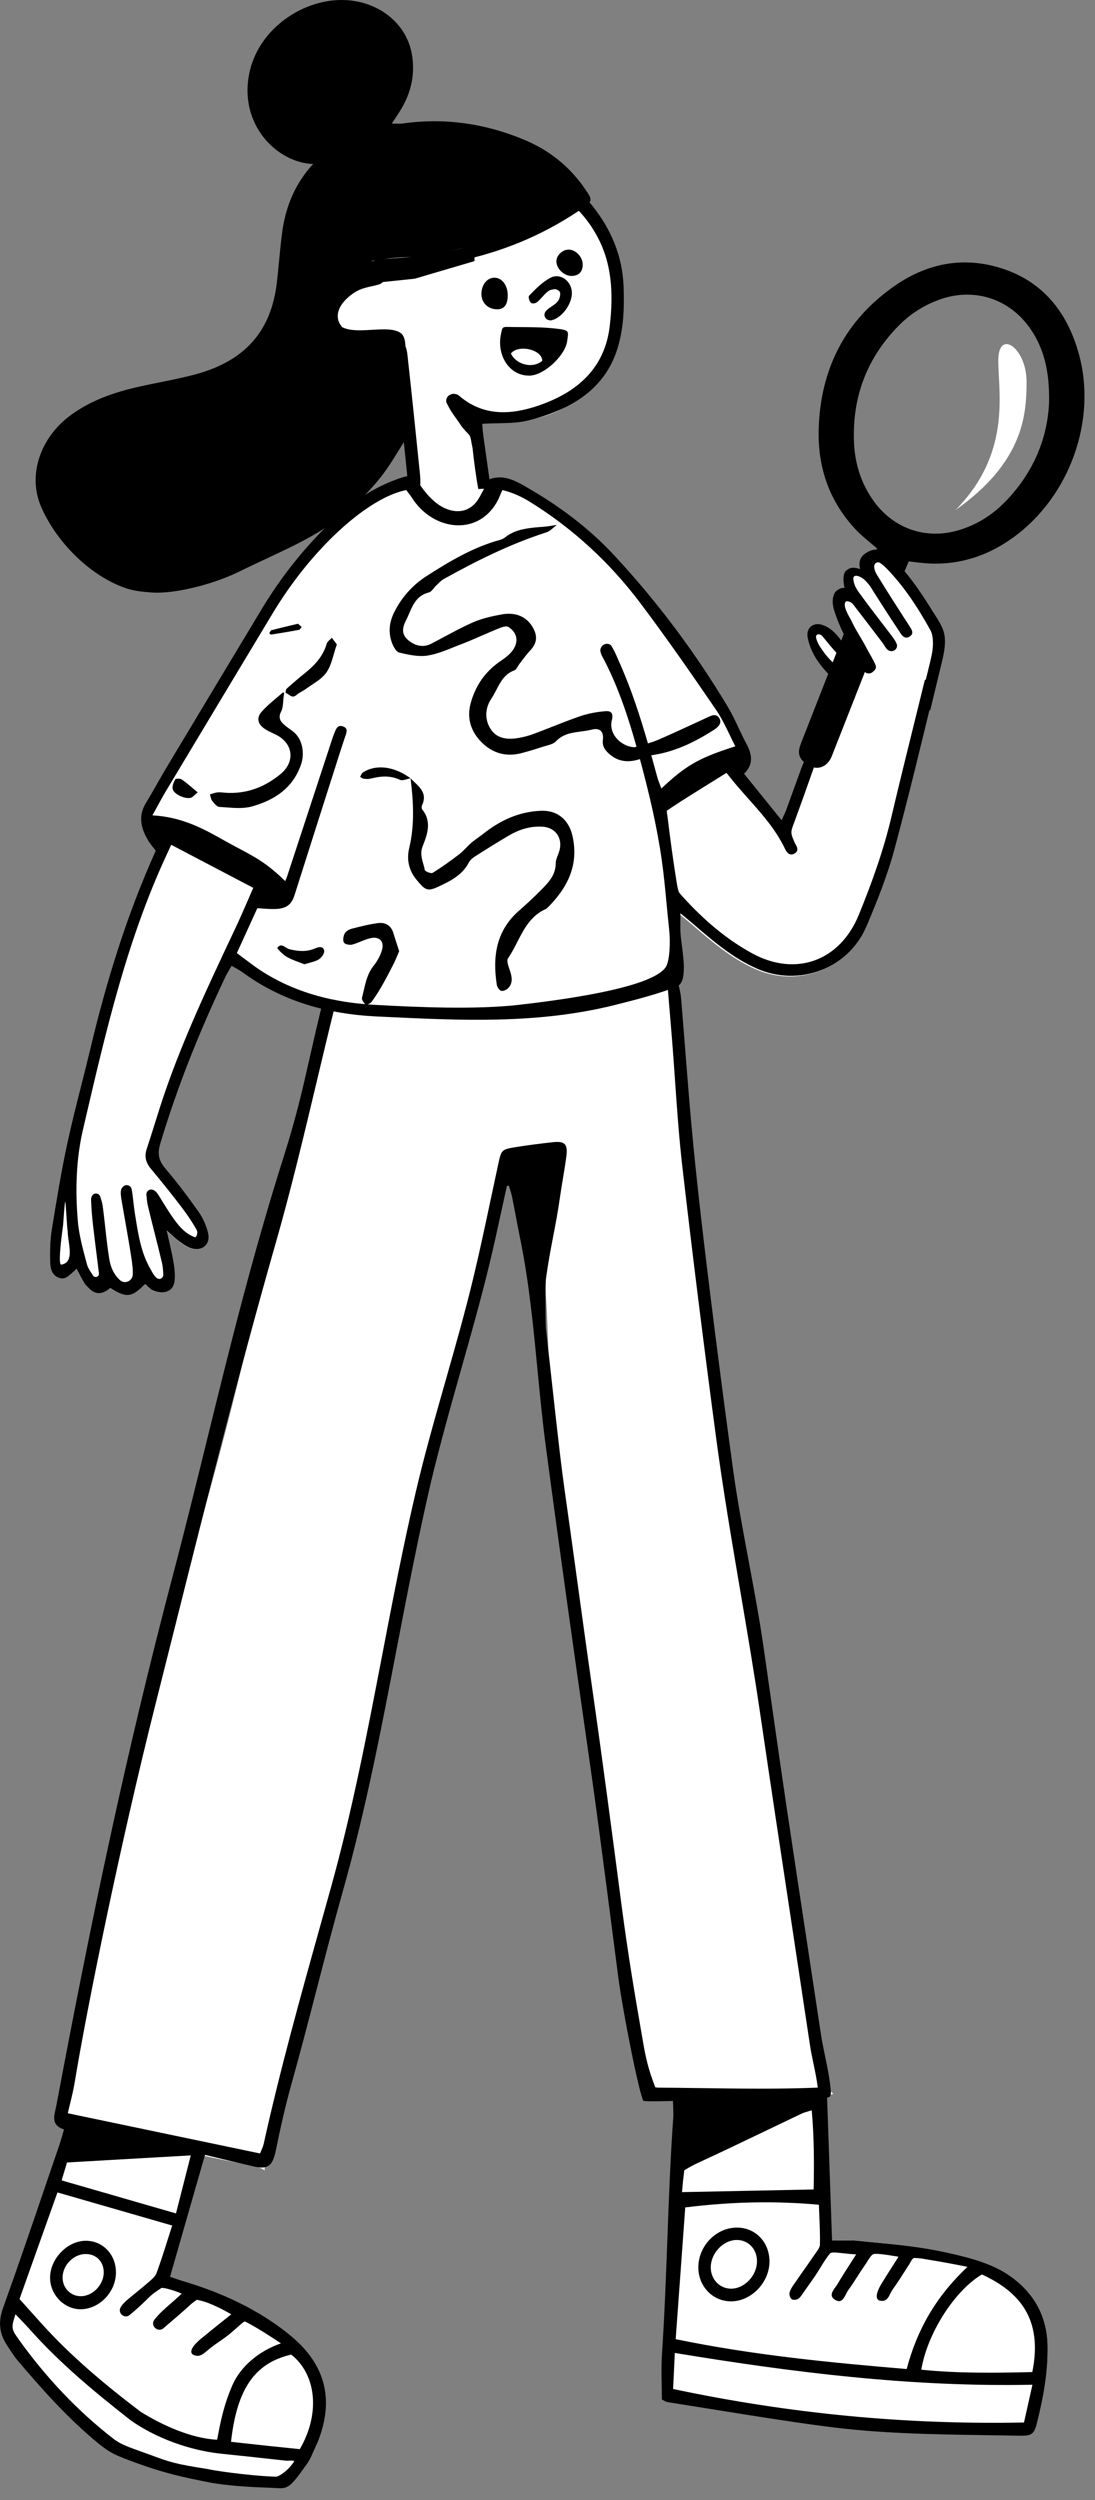 <?xml version="1.0" encoding="UTF-8"?> <svg xmlns="http://www.w3.org/2000/svg" width="64" height="146" viewBox="0 0 64 146" fill="none"><rect x="0" y="0" width="64" height="146" fill="#808080" stroke="none"/><path fill-rule="evenodd" clip-rule="evenodd" d="M39.391 57.359C39.377 57.184 39.527 57.642 39.551 57.935C39.788 60.741 40.139 65.682 40.414 68.485C40.693 71.316 41.34 77.091 41.69 79.914C42.12 83.385 42.224 81.904 42.699 85.369C43.183 88.893 43.703 92.412 44.21 95.933C44.662 99.072 45.106 102.213 45.576 105.349C46.231 109.722 46.909 114.092 47.571 118.463C47.688 119.238 47.85 120.508 47.94 121.286C48.041 122.161 49.237 122.266 48.363 122.35C48.217 122.363 48.072 122.378 47.94 122.391L48.567 130.833C49.062 130.833 49.438 130.841 49.813 130.832C51.954 131.048 53.401 131.128 55.27 131.535C56.564 131.816 57.987 132.165 59.067 132.939C60.469 133.943 61.206 135.292 61.23 137.021C61.251 138.547 60.976 140.032 60.602 141.5C60.435 142.151 60.287 142.243 59.587 142.23C55.776 142.159 51.956 142.189 48.169 141.687C45.071 141.276 42.479 140.363 39.391 139.882C39.281 139.865 39.181 139.788 39.059 139.73C39.059 138.829 39.009 137.942 39.068 137.062C39.377 132.448 39.531 127.518 39.861 122.905C39.889 122.519 38.068 121.701 37.548 121.612C37.341 121.45 37.3 121.027 37.26 120.712C36.993 118.625 36.764 116.533 36.492 114.446C35.93 110.154 35.386 105.86 34.767 101.577C33.899 95.563 33.219 91.761 32.413 85.739C31.86 81.617 32.311 76.359 31.471 72.297C31.309 71.513 31.171 70.725 31.012 69.941C30.967 69.716 30.887 69.499 30.823 69.279C30.761 69.28 29.716 68.483 29.654 68.485C29.315 70.002 28.686 72.321 28.319 73.831C27.284 78.093 26.194 82.341 25.188 86.61C23.31 94.572 22.445 100.994 20.213 108.865C17.98 116.736 17.491 118.543 16.42 122.35C16.068 123.601 15.783 124.869 15.523 126.143C15.337 127.055 15.76 126.708 14.919 126.519C13.966 126.305 12.585 126.057 11.611 125.826C10.922 128.213 10.25 130.539 9.557 132.939C9.77 133.012 9.947 133.259 10.195 133.333C12.149 133.909 14.004 134.698 15.682 135.862C16.072 136.133 16.452 136.424 16.808 136.738C18.587 138.309 19.077 140.215 18.274 142.45C18.141 142.821 17.956 143.174 17.802 143.538C17.729 143.708 17.636 143.869 17.529 144.02C16.346 145.691 16.623 145.034 15.523 145.003C14.544 144.976 13.003 144.884 12.043 144.697C10.444 144.387 9.893 144.008 8.358 143.461C6.986 142.973 6.442 143.224 5.744 142.652C3.985 141.214 2.48 139.532 1.012 137.814C0.801 137.567 0.638 137.28 0.451 137.012C-0.039 136.308 -0.13 135.609 0.18 134.758C1.323 131.609 2.391 128.434 3.485 125.268C3.582 124.988 3.657 124.702 3.76 124.359C2.922 124.085 3.194 123.482 3.321 122.905C5.631 112.423 7.548 102.676 10.694 92.411C13.839 82.147 14.98 75.568 17.107 68.039C18.049 64.705 18.551 61.304 19.369 57.935C19.438 57.648 19.434 57.903 19.56 57.639L39.391 57.359Z" fill="white"></path><path fill-rule="evenodd" clip-rule="evenodd" d="M11.15 125.872C10.857 127.021 10.585 128.088 10.286 129.261L8.132 128.639C6.618 128.202 5.133 127.774 3.602 127.332C3.683 127.062 3.756 126.819 3.829 126.576L3.915 126.286C5.293 126.207 6.656 126.129 8.039 126.05C9.061 125.991 10.093 125.932 11.15 125.872ZM14.183 142.674C13.96 142.649 13.734 142.625 13.503 142.599C13.847 139.491 14.905 137.993 17.02 137.505C18.471 138.642 18.749 140.913 17.524 143.027C17.331 143.007 17.133 142.987 16.931 142.966C16.488 142.921 16.028 142.873 15.569 142.825C15.112 142.776 14.655 142.726 14.183 142.674ZM1.086 136.609C0.642 135.991 0.659 135.909 0.906 135.15C0.999 135.248 1.09 135.343 1.18 135.436C1.366 135.629 1.544 135.814 1.714 136.005C3.495 138.011 5.549 139.709 7.654 141.355C9.078 142.355 11.053 143.109 13.003 143.302C13.956 143.397 14.908 143.502 15.86 143.607C16.144 143.638 16.428 143.669 16.713 143.7C16.751 143.705 16.8 143.702 16.857 143.7C16.958 143.695 17.083 143.69 17.208 143.717C16.821 144.326 16.3 144.606 16.166 144.636C15.254 144.627 13.034 144.381 12.146 144.191C10.214 143.887 9.961 143.794 8.796 143.366C8.553 143.277 8.271 143.174 7.926 143.051C7.489 142.895 7.021 142.722 6.656 142.441C4.506 140.782 2.669 138.813 1.086 136.609ZM43.941 127.935C42.584 127.963 41.23 127.99 39.861 128.018L39.865 127.975C39.921 127.338 39.926 127.284 39.995 126.74C39.995 126.74 40.401 126.491 40.767 126.323C42.135 125.693 43.494 125.041 44.852 124.39C45.521 124.069 46.19 123.749 46.86 123.43C46.961 123.382 47.07 123.35 47.205 123.311C47.276 123.29 47.354 123.266 47.443 123.238C47.587 124.818 47.584 126.341 47.555 127.862C46.34 127.887 45.14 127.911 43.941 127.935ZM53.847 138.387C54.2 136.257 55.806 133.757 57.393 132.825C59.565 133.831 60.968 135.403 60.335 138.526C58.187 138.577 56.022 138.609 53.847 138.387ZM59.85 141.471C52.932 141.608 46.16 140.957 39.342 139.514C39.361 139.117 39.379 138.733 39.397 138.341C39.412 138.037 39.426 137.73 39.441 137.409C46.393 138.554 53.27 139.41 60.344 139.265C60.256 139.657 60.175 140.02 60.095 140.376C60.013 140.743 59.933 141.101 59.85 141.471ZM14.311 135.566C14.952 135.886 15.813 136.441 16.42 136.85C15.093 137.31 14.032 138.23 13.561 139.34C13.116 140.392 12.914 141.25 12.692 142.478C11.112 142.394 9.43 141.591 8.224 140.848C6.144 139.269 4.142 137.602 2.391 135.652C1.978 135.193 1.565 134.733 1.14 134.259L1.846 132.278C2.345 130.877 2.844 129.477 3.358 128.035C5.599 128.681 7.799 129.315 10.065 129.968C9.977 130.238 9.894 130.501 9.811 130.76C9.595 131.443 9.388 132.093 9.154 132.733C9.081 132.933 8.888 133.1 8.711 133.253C8.689 133.272 8.666 133.291 8.645 133.31C8.437 133.492 8.223 133.666 8.009 133.839C7.809 134.001 7.609 134.163 7.415 134.331C7.261 134.465 7.101 134.623 7.024 134.804C7.011 134.834 7.005 134.866 7.003 134.901C6.991 135.135 7.223 135.326 7.45 135.264C7.482 135.255 7.512 135.242 7.536 135.223C7.908 134.932 8.255 134.606 8.595 134.276C8.871 133.985 9.123 133.82 9.315 133.695C9.359 133.666 9.401 133.639 9.438 133.613C9.476 133.587 9.965 133.668 10.619 133.944C10.4 134.157 10.183 134.346 9.976 134.526C9.622 134.834 9.294 135.119 9.026 135.467C8.758 135.814 9.229 136.25 9.56 135.962L9.583 135.942C9.734 135.81 9.887 135.679 10.04 135.548C10.36 135.275 10.679 135.001 10.99 134.717C11.169 134.553 11.264 134.469 11.507 134.303C11.507 134.303 11.917 134.381 12.29 134.54C12.69 134.71 13 134.852 13.518 135.153C12.836 135.692 12.347 136.087 11.785 136.548C11.203 137.025 11.039 137.371 11.301 137.521C11.645 137.669 11.838 137.506 12.111 137.275C12.171 137.225 12.234 137.171 12.304 137.117C12.507 136.959 12.684 136.836 12.855 136.719C13.086 136.559 13.303 136.409 13.549 136.194C13.656 136.1 13.748 136.02 13.825 135.952C14.134 135.681 14.23 135.596 14.311 135.566ZM53.422 131.861C53.422 131.861 53.835 131.873 54.05 131.928C54.95 132.075 55.568 132.182 56.548 132.382C54.69 134.127 53.599 136.061 52.993 138.348C48.482 137.969 44.018 137.538 39.492 136.604C39.68 134.021 39.863 131.498 40.051 128.911C42.666 128.586 45.218 128.515 47.862 128.754C47.87 128.975 47.879 129.193 47.888 129.409C47.912 129.975 47.935 130.525 47.923 131.075C47.92 131.239 47.798 131.407 47.682 131.565C47.654 131.605 47.626 131.643 47.6 131.681C47.39 131.989 47.176 132.294 46.962 132.599C46.768 132.875 46.573 133.152 46.382 133.431C46.283 133.576 46.176 133.735 46.145 133.901C46.123 134.019 46.185 134.212 46.277 134.275C46.362 134.334 46.567 134.309 46.663 134.241C46.773 134.163 46.855 134.04 46.935 133.919C46.955 133.89 46.974 133.861 46.994 133.833C47.079 133.71 47.166 133.588 47.253 133.466C47.492 133.129 47.732 132.792 47.943 132.437C48.12 132.139 48.378 131.747 48.523 131.59C48.595 131.512 48.904 131.545 49.292 131.588C49.525 131.614 49.786 131.642 50.042 131.652C49.932 131.826 49.822 131.997 49.712 132.167C49.453 132.569 49.199 132.965 48.961 133.371C48.927 133.429 48.883 133.491 48.836 133.554C48.658 133.799 48.457 134.073 48.78 134.289C49.156 134.54 49.309 134.242 49.451 133.966C49.494 133.882 49.536 133.8 49.583 133.736C49.768 133.485 49.936 133.222 50.104 132.959C50.239 132.747 50.374 132.536 50.518 132.331C50.58 132.242 50.637 132.152 50.69 132.068C50.801 131.893 50.897 131.741 51.002 131.662C51.118 131.574 51.606 131.638 52.516 131.789C52.411 131.955 52.307 132.118 52.203 132.282C51.974 132.641 51.747 132.995 51.528 133.354C51.186 133.915 51.15 134.294 51.428 134.355C51.794 134.435 51.917 134.187 52.036 133.945C52.076 133.867 52.114 133.789 52.161 133.723C52.446 133.322 52.712 132.907 52.977 132.492C53.031 132.408 53.084 132.324 53.139 132.24C53.169 132.192 53.194 132.147 53.217 132.104C53.274 131.998 53.322 131.91 53.422 131.861ZM26.96 79.939C27.539 77.894 28.117 75.849 28.611 73.802C28.862 72.764 29.089 71.721 29.316 70.677C29.419 70.201 29.523 69.725 29.628 69.25C29.669 69.249 29.679 69.249 29.7 69.248C29.71 69.248 29.723 69.247 29.744 69.247C29.764 69.316 29.785 69.385 29.807 69.454C29.854 69.604 29.901 69.755 29.932 69.909C30.006 70.275 30.075 70.643 30.145 71.01C30.224 71.429 30.303 71.849 30.389 72.267C30.917 74.834 31.164 77.393 31.413 79.97C31.558 81.474 31.704 82.983 31.906 84.503C32.709 90.528 33.552 96.527 34.416 102.545C34.916 106.03 35.368 109.522 35.819 113.013C35.923 113.816 36.027 114.619 36.131 115.421C36.403 117.509 37.408 122.529 37.615 122.691C37.875 122.736 39.333 122.694 39.333 122.691C39.333 122.687 39.366 123.419 39.353 123.611C39.183 126.002 39.094 128.393 39.005 130.784C38.922 133.008 38.84 135.233 38.692 137.458C38.652 138.059 38.662 138.664 38.673 139.274C38.678 139.557 38.683 139.842 38.683 140.127C38.723 140.146 38.76 140.167 38.796 140.188C38.87 140.229 38.94 140.268 39.013 140.28C39.881 140.416 40.749 140.556 41.617 140.695C43.821 141.049 46.024 141.404 48.234 141.699C51.401 142.121 54.59 142.167 57.778 142.213C58.384 142.222 58.99 142.231 59.595 142.242C60.292 142.255 60.439 142.163 60.605 141.511C60.977 140.042 61.251 138.556 61.23 137.03C61.206 135.3 60.472 133.95 59.078 132.946C58.003 132.171 56.587 131.822 55.3 131.54C53.811 131.214 52.592 131.098 51.071 130.954C50.693 130.918 50.295 130.88 49.87 130.837C49.622 130.843 49.373 130.842 49.09 130.84C48.947 130.839 48.796 130.838 48.631 130.838L48.341 122.497C48.606 122.472 48.583 122.279 48.527 121.819C48.521 121.768 48.514 121.714 48.508 121.656C48.458 121.218 48.336 120.624 48.218 120.05C48.127 119.604 48.037 119.17 47.986 118.831C47.717 117.041 47.445 115.251 47.172 113.461C46.779 110.878 46.386 108.294 46.001 105.709C45.648 103.335 45.309 100.958 44.97 98.582C44.861 97.817 44.752 97.052 44.642 96.287C44.399 94.589 44.081 92.891 43.764 91.193C43.422 89.369 43.081 87.544 42.832 85.717C42.358 82.25 41.905 78.779 41.477 75.306C41.129 72.481 40.795 69.652 40.518 66.819C40.338 64.979 40.194 63.136 40.049 61.292C39.973 60.326 39.897 59.36 39.816 58.395C39.792 58.102 39.744 57.805 39.656 57.525C39.626 57.427 39.435 57.308 39.333 57.321C39.229 57.335 39.093 57.485 39.063 57.6C39.027 57.734 39.041 57.884 39.056 58.03C39.059 58.062 39.062 58.095 39.064 58.127C39.098 58.542 39.133 58.958 39.168 59.373C39.206 59.815 39.243 60.257 39.278 60.699C39.341 61.486 39.396 62.275 39.451 63.064C39.57 64.761 39.688 66.459 39.883 68.148C40.488 73.392 41.144 78.63 41.841 83.863C42.244 86.889 42.758 89.914 43.272 92.937C43.682 95.346 44.091 97.754 44.444 100.162C45.041 104.228 45.656 108.291 46.272 112.355C46.629 114.712 46.986 117.07 47.34 119.429C47.394 119.787 47.469 120.147 47.545 120.512C47.641 120.97 47.739 121.435 47.797 121.914C45.535 122.007 43.212 121.974 40.945 121.943C40.05 121.931 39.164 121.918 38.293 121.914C38.279 121.845 38.243 121.747 38.193 121.611C38.055 121.235 37.812 120.572 37.615 119.429C37.577 119.21 37.538 118.987 37.499 118.759C37.143 116.702 36.721 114.265 36.319 111.193C35.769 106.988 35.215 102.783 34.613 98.585C34.321 96.552 33.986 94.122 33.688 91.952C33.443 90.176 33.222 88.574 33.069 87.506C32.803 85.659 32.614 83.95 32.257 80.725C32.156 79.806 32.041 78.765 31.906 77.563C31.877 77.301 31.872 74.981 31.906 74.724C32.034 73.753 32.181 72.991 32.33 72.219C32.465 71.518 32.602 70.809 32.727 69.929C32.779 69.564 32.84 69.201 32.9 68.838C32.971 68.411 33.042 67.985 33.099 67.556C33.199 66.808 33.018 66.624 32.296 66.705C31.59 66.784 30.883 66.87 30.182 66.984C29.308 67.124 29.305 67.139 29.121 67.986L29.117 68.005C28.972 68.672 28.83 69.341 28.688 70.01C28.368 71.516 28.048 73.023 27.69 74.521C27.2 76.569 26.618 78.613 26.035 80.657C25.421 82.814 24.806 84.97 24.3 87.133C23.554 90.322 22.943 93.505 22.333 96.681C21.462 101.212 20.595 105.728 19.343 110.229C19.153 110.913 18.962 111.595 18.771 112.277C17.57 116.571 16.382 120.821 15.412 125.199C15.378 125.352 15.312 125.498 15.257 125.621C15.234 125.672 15.213 125.718 15.197 125.76C11.599 125.008 8.085 124.273 4.538 123.532L3.963 123.411C4.006 123.217 4.054 123.023 4.102 122.828C4.199 122.427 4.298 122.022 4.366 121.608C5.074 117.298 7.014 107.746 9.08 99.557C9.451 98.09 9.817 96.632 10.181 95.182C12.097 87.551 13.965 80.112 16.136 72.521C17.027 69.403 17.778 66.245 18.53 63.087C18.863 61.687 19.196 60.287 19.541 58.891C19.543 58.883 19.545 58.875 19.547 58.867C19.581 58.731 19.618 58.582 19.588 58.455C19.56 58.332 19.45 58.163 19.348 58.14C19.239 58.116 19.029 58.207 18.983 58.304C18.858 58.568 18.78 58.859 18.711 59.146C18.475 60.122 18.285 60.964 18.107 61.746C17.672 63.666 17.317 65.23 16.58 67.556C14.734 73.384 13.411 78.758 12.09 84.124C11.449 86.727 10.809 89.329 10.109 91.979C7.342 102.465 5.307 112.254 3.304 122.905C3.289 122.989 3.269 123.072 3.25 123.155C3.135 123.653 3.027 124.125 3.741 124.36C3.707 124.474 3.676 124.582 3.646 124.686C3.586 124.893 3.532 125.083 3.468 125.269C3.193 126.068 2.921 126.866 2.648 127.665C1.839 130.037 1.03 132.408 0.179 134.765C-0.129 135.617 -0.039 136.316 0.449 137.021C0.509 137.108 0.566 137.196 0.624 137.285C0.744 137.471 0.865 137.656 1.007 137.824C2.468 139.543 3.965 141.225 5.715 142.664C6.409 143.236 6.724 143.388 8.088 143.877C9.616 144.425 10.661 144.661 12.251 144.972C13.207 145.159 14.74 145.251 15.714 145.278C15.854 145.282 15.976 145.29 16.084 145.297C16.816 145.342 16.911 145.348 17.937 143.891C18.044 143.74 18.137 143.579 18.209 143.409C18.266 143.274 18.327 143.141 18.388 143.007C18.491 142.781 18.595 142.554 18.679 142.32C19.477 140.084 18.99 138.176 17.22 136.605C16.866 136.29 16.488 135.999 16.099 135.728C14.43 134.563 12.584 133.773 10.64 133.197C10.469 133.146 10.3 133.086 10.142 133.03C10.072 133.006 10.004 132.981 9.939 132.959C10.464 131.134 10.975 129.351 11.491 127.552L11.983 125.841C12.277 125.911 12.569 125.982 12.859 126.052C13.525 126.213 14.184 126.373 14.845 126.522C15.681 126.71 15.943 126.464 16.129 125.551C16.387 124.277 16.671 123.008 17.021 121.756C17.541 119.898 18.021 118.049 18.501 116.201C19.004 114.261 19.508 112.321 20.058 110.372C21.372 105.711 22.273 101.026 23.177 96.327C23.801 93.087 24.425 89.84 25.188 86.588C25.708 84.368 26.334 82.153 26.96 79.939ZM44.244 132.029C44.233 131.315 43.707 130.79 43.025 130.812C42.256 130.837 41.556 131.583 41.542 132.392C41.53 133.092 42.055 133.654 42.725 133.656C43.526 133.658 44.258 132.875 44.244 132.029ZM42.728 134.396C41.652 134.396 40.809 133.515 40.816 132.4C40.825 131.136 41.883 130.069 43.106 130.089C44.16 130.106 44.953 130.929 44.974 132.026C44.998 133.265 43.926 134.396 42.728 134.396ZM5.025 131.632C4.324 131.623 3.682 132.253 3.658 132.973C3.638 133.568 4.083 134.064 4.664 134.094C5.383 134.132 6.067 133.448 6.063 132.698C6.059 132.078 5.633 131.64 5.025 131.632ZM6.777 132.687C6.787 133.816 5.851 134.822 4.756 134.857C3.769 134.888 2.908 134.005 2.927 132.982C2.947 131.883 3.956 130.858 5.018 130.858C6.005 130.858 6.768 131.651 6.777 132.687Z" fill="black"></path><path fill-rule="evenodd" clip-rule="evenodd" d="M27.422 11.864C29.522 11.371 31.723 11.371 34.024 11.864C36.026 14.588 36.378 17.732 35.082 21.296C34.16 23.829 31.709 24.936 27.73 24.615L27.608 24.605L27.898 27.492C28.228 27.915 28.43 28.477 28.43 29.093C28.43 30.41 27.51 31.478 26.376 31.478C25.241 31.478 24.322 30.41 24.322 29.093C24.322 28.956 24.332 28.821 24.351 28.689L24.072 28.669L24.036 28.233C23.652 23.595 23.287 21.07 22.94 20.658C20.18 20.673 19.039 19.167 19.257 18.15C19.475 17.133 20.433 17.384 21.503 16.561L21.728 16.278C24.086 13.296 24.365 12.581 27.422 11.864Z" fill="white"></path><path fill-rule="evenodd" clip-rule="evenodd" d="M14.554 4.359C15.067 1.65 17.795 -0.136 20.246 0.008C22.154 0.121 23.735 1.353 24.064 3.121C24.282 4.299 24.042 5.403 23.408 6.435C23.31 6.594 23.207 6.75 23.089 6.928L23.089 6.928C23.029 7.017 22.966 7.112 22.898 7.216C22.988 7.216 23.069 7.218 23.145 7.221C23.292 7.225 23.417 7.229 23.539 7.212C26.014 6.863 28.382 7.219 30.651 8.168C32.079 8.766 33.233 9.68 34.101 10.905L34.116 10.927C34.397 11.324 34.54 11.526 34.51 11.698C34.503 11.741 34.485 11.781 34.456 11.822C34.512 11.884 34.561 11.939 34.598 11.986C35.719 13.385 36.379 14.952 36.446 16.717C36.489 17.866 36.463 19.005 36.155 20.132C35.455 22.701 33.419 23.908 30.9 24.549C30.329 24.694 29.719 24.706 29.087 24.719C28.79 24.725 28.489 24.731 28.184 24.751C28.189 24.804 28.193 24.863 28.198 24.925V24.925C28.209 25.074 28.222 25.244 28.245 25.414C28.341 26.11 28.44 26.805 28.539 27.5C28.582 27.798 28.624 28.096 28.666 28.394C28.672 28.438 28.677 28.482 28.679 28.527C28.69 28.776 28.692 29.058 28.342 29.053C28.208 29.051 27.997 28.773 27.963 28.597C27.826 27.882 27.694 26.887 27.62 26.164C27.579 25.985 27.557 25.855 27.54 25.756C27.5 25.524 27.488 25.453 27.33 25.297C27.251 25.22 27.037 24.985 26.977 24.894C26.835 24.68 26.727 24.529 26.633 24.398C26.441 24.132 26.31 23.951 26.088 23.498C26.081 23.464 26.078 23.43 26.079 23.394C26.09 23.14 26.338 22.959 26.606 23.008C26.688 23.022 26.761 23.047 26.812 23.092C28.21 24.311 29.82 24.245 31.441 23.696C33.777 22.907 35.356 21.477 35.638 19.035C35.858 17.137 35.788 15.279 34.773 13.569C34.504 13.116 34.215 12.719 33.829 12.311L33.812 12.322L33.792 12.336C31.639 13.774 29.261 14.75 26.684 15.27C25.718 15.464 24.734 15.581 23.75 15.698H23.75C23.424 15.737 23.099 15.776 22.774 15.817C22.511 15.851 22.226 15.847 21.972 15.786C21.842 15.755 21.681 15.559 21.68 15.436C21.679 15.364 21.807 15.25 21.928 15.194C20.891 15.376 19.951 15.75 19.693 16.591C19.639 16.77 19.593 16.937 19.557 17.093C19.756 16.884 20 16.698 20.273 16.537C20.67 16.302 21.129 16.151 21.578 16.004C21.606 15.995 21.634 15.986 21.661 15.977C21.845 15.916 22.085 15.928 22.273 15.985C22.409 16.026 22.479 16.169 22.478 16.279C22.477 16.388 22.308 16.566 22.17 16.607C22.013 16.654 21.864 16.687 21.719 16.719C21.5 16.767 21.288 16.814 21.063 16.904C20.743 17.033 20.445 17.258 20.205 17.5C19.654 18.056 19.598 18.678 20.012 19.113C20.461 19.337 21.114 19.298 21.747 19.261C22.425 19.221 23.081 19.183 23.443 19.468C23.622 19.609 23.685 19.896 23.698 20.234C23.759 20.353 23.791 20.517 23.817 20.749C24.073 23.06 24.31 25.372 24.546 27.684C24.577 27.989 24.577 28.301 24.541 28.604C24.53 28.705 24.365 28.855 24.259 28.862C24.147 28.87 23.958 28.761 23.917 28.662C23.864 28.534 23.855 28.39 23.847 28.246C23.844 28.192 23.841 28.138 23.835 28.086C23.777 27.516 23.718 26.946 23.66 26.376C23.64 26.19 23.621 26.005 23.602 25.82C23.586 25.848 23.569 25.876 23.551 25.904C23.485 26.011 23.419 26.118 23.352 26.225C22.954 26.871 22.554 27.52 22.063 28.1C19.974 30.563 18.168 31.408 15.546 32.636L15.545 32.636C15.021 32.881 14.464 33.142 13.866 33.434C12.601 34.051 10.307 34.706 8.853 34.6C8.35 34.563 7.827 34.511 7.358 34.35C5.176 33.604 3.241 31.557 2.393 29.57C1.615 27.745 2.349 25.59 4.07 24.293C5.288 23.374 6.721 22.891 8.222 22.56C8.596 22.477 8.972 22.402 9.348 22.326L9.348 22.326C10.027 22.189 10.707 22.053 11.374 21.876C14.29 21.103 15.837 19.368 16.176 16.542C16.228 16.104 16.27 15.665 16.312 15.226L16.312 15.226C16.366 14.662 16.42 14.098 16.496 13.537C16.695 12.069 17.245 10.729 18.289 9.591C18.203 9.705 18.389 9.482 18.301 9.578L18.289 9.591C18.292 9.587 18.295 9.583 18.299 9.578C16.173 9.496 13.998 7.293 14.554 4.359ZM27.294 14.425C26.915 14.515 26.558 14.595 26.235 14.665C26.591 14.593 26.944 14.513 27.294 14.425ZM23.906 15.008L23.904 15.008H23.903C23.427 15.033 22.878 15.062 22.334 15.133C22.58 15.111 22.828 15.094 23.075 15.078H23.076C23.404 15.056 23.732 15.034 24.058 15C24.008 15.003 23.957 15.005 23.906 15.008Z" fill="black"></path><path fill-rule="evenodd" clip-rule="evenodd" d="M25.163 15.248H20.509L19.231 16.96L19.61 17.304L21.503 16.561L24.24 16.276L27.734 15.248V14.794L25.163 15.248Z" fill="black"></path><path fill-rule="evenodd" clip-rule="evenodd" d="M51.105 38.95C51.111 38.964 51.115 38.978 51.118 38.992L51.105 38.95ZM48.641 39.616C47.745 38.473 47.126 36.586 47.932 36.865C48.504 37.062 50.493 39.341 50.483 39.325C49.79 38.151 49.269 37.007 48.872 35.676C48.754 35.283 48.781 34.922 49.012 34.719C49.191 34.559 49.507 34.528 49.507 34.528C49.321 33.685 49.342 33.082 50.362 33.465C50.201 32.976 50.176 32.537 50.66 32.329C51.135 32.126 51.532 32.307 51.88 32.634C52.885 33.578 53.652 34.722 54.376 35.886C54.672 36.362 55.009 36.798 55.066 37.373C55.114 37.872 55.005 38.371 54.888 38.853C54.015 42.454 53.16 46.061 52.198 49.64C51.788 51.167 51.193 52.656 50.574 54.116C49.508 56.627 46.618 57.698 44.13 56.588C42.731 55.964 41.59 54.981 40.447 53.998C40.244 53.823 40.036 53.655 39.707 53.382C39.707 53.859 39.693 54.184 39.71 54.507C39.752 55.345 39.249 55.84 39.249 56.825C39.249 57.811 37.565 57.783 36.588 58.111C32.132 59.609 26.69 59.62 21.969 59.393C19.121 59.256 16.435 58.296 14.104 56.588C13.927 56.459 13.732 56.338 13.493 56.199C13.371 56.412 13.28 56.835 13.189 57.025C11.678 60.201 10.361 63.452 9.353 66.827C9.178 67.413 9.272 67.805 9.655 68.256C10.339 69.063 10.979 69.91 11.59 70.774C11.842 71.131 12.03 71.559 12.139 71.983C12.32 72.68 11.783 73.133 11.106 72.881C10.851 72.786 10.62 72.611 10.397 72.448C10.197 72.303 10.023 72.124 9.732 71.866C9.884 72.558 10.025 73.114 10.123 73.679C10.184 74.033 10.228 74.402 10.196 74.757C10.124 75.565 9.381 75.56 8.922 75.351C8.747 75.271 8.62 75.111 8.466 74.988C7.788 75.656 7.472 75.906 6.438 75.213C6.075 75.542 5.628 75.671 5.229 75.267C4.92 74.954 4.992 75.09 4.467 74.085C4.471 74.084 4.373 74.209 4.354 74.222C4.072 74.424 3.85 74.797 3.42 74.62C2.985 74.439 2.934 74.01 2.927 73.631C2.915 73.021 2.93 72.4 3.028 71.799C3.299 70.122 3.573 68.442 3.932 66.782C4.332 64.933 4.838 63.106 5.279 61.264C6.22 57.327 7.667 53.374 9.353 49.64C9.205 49.443 9.047 49.283 8.922 49.076C8.496 48.371 8.048 47.723 8.521 46.95C8.943 46.261 9.325 45.547 9.741 44.854C11.579 41.792 13.42 38.734 15.263 35.676C16.173 34.166 17.225 32.764 18.436 31.477C19.895 29.927 20.994 29.146 22.967 28.473C23.716 28.218 23.49 27.557 23.98 28.239C24.266 28.636 28.52 28.644 28.587 28.473C28.741 28.075 28.602 28.046 29 27.995C29.653 27.911 30.24 28.271 30.78 28.581C32.656 29.659 34.374 30.943 35.848 32.528C38.365 35.235 40.569 38.18 42.47 41.348C42.884 42.038 43.178 42.8 43.56 43.512C43.892 44.129 43.983 44.707 43.421 45.251C44.145 46.146 45.119 47.361 45.888 48.311C46.001 48.058 46.058 47.598 46.127 47.409C46.567 46.205 46.761 44.928 47.202 43.724C47.222 43.667 47.241 43.608 47.262 43.549L48.641 39.616Z" fill="white"></path><path fill-rule="evenodd" clip-rule="evenodd" d="M60.246 19.234C61.044 20.41 61.332 21.73 61.318 23.402C61.254 25.556 60.401 27.651 58.679 29.375C57.935 30.119 57.059 30.654 56.048 30.959C54.142 31.533 52.245 30.891 51.076 29.277C50.331 28.249 49.965 27.078 49.914 25.831C49.803 23.152 50.691 20.838 52.604 18.941C53.246 18.304 54.004 17.833 54.855 17.516C56.9 16.754 59.019 17.427 60.246 19.234ZM50.822 31.657C50.962 31.773 51.107 31.895 51.259 32.028C51.243 32.07 51.227 32.112 51.21 32.154C51.062 32.141 50.906 32.166 50.741 32.237C50.256 32.445 50.142 32.845 50.304 33.335C49.282 32.951 49.189 33.559 49.376 34.404C49.376 34.404 49.063 34.349 48.883 34.508C48.653 34.712 48.62 35.188 48.737 35.583C48.888 36.088 49.087 36.567 49.314 37.032C49.265 37.157 49.216 37.282 49.167 37.406C48.89 37.024 48.57 36.682 48.101 36.506C47.557 36.303 47.103 36.655 47.204 37.213C47.358 38.06 47.831 38.742 48.407 39.35C47.893 40.664 47.378 41.977 46.862 43.289C46.703 43.693 46.564 44.064 46.928 44.446C46.943 44.461 46.957 44.475 46.972 44.49C46.846 44.837 46.72 45.184 46.594 45.532L46.593 45.534L46.593 45.535C46.383 46.116 46.172 46.697 45.96 47.278C45.914 47.403 45.858 47.525 45.792 47.666C45.758 47.738 45.722 47.816 45.684 47.902C45.216 47.323 44.774 46.776 44.337 46.235L43.489 45.187C44.051 44.641 43.961 44.062 43.629 43.444C43.467 43.143 43.322 42.834 43.176 42.525V42.524C42.976 42.1 42.776 41.675 42.536 41.274C40.633 38.1 38.424 35.148 35.904 32.436C34.427 30.847 32.706 29.561 30.827 28.48L30.78 28.453C30.251 28.149 29.662 27.81 29.028 27.891C28.629 27.942 28.52 27.971 28.366 28.37C28.299 28.542 28.081 28.945 27.986 29.103C27.423 30.04 26.45 30.008 25.681 29.503C25.277 29.237 24.927 28.847 24.641 28.449L24.617 28.414C24.148 27.762 24.091 27.683 23.354 27.934C21.378 28.608 19.923 29.83 18.462 31.383C17.249 32.672 16.195 34.077 15.284 35.591C13.438 38.655 11.593 41.72 9.753 44.788C9.562 45.106 9.378 45.429 9.194 45.752L9.194 45.752C8.977 46.133 8.76 46.515 8.53 46.889C8.056 47.664 8.24 48.385 8.666 49.092C8.752 49.234 8.856 49.366 8.961 49.498C9.009 49.558 9.057 49.618 9.104 49.68C7.415 53.423 6.226 57.288 5.283 61.234C5.114 61.942 4.935 62.647 4.756 63.352C4.469 64.487 4.181 65.621 3.934 66.764C3.574 68.427 3.3 70.11 3.028 71.791C2.93 72.394 2.915 73.016 2.927 73.627C2.934 74.008 2.985 74.438 3.421 74.618C3.751 74.754 3.958 74.567 4.164 74.381C4.227 74.324 4.29 74.267 4.357 74.22C4.375 74.206 4.468 74.089 4.469 74.082L4.475 74.094C4.828 74.77 4.909 74.924 5.021 75.052C5.055 75.09 5.091 75.126 5.137 75.172C5.165 75.199 5.196 75.23 5.233 75.267C5.633 75.672 6.081 75.542 6.444 75.213C7.48 75.907 7.796 75.656 8.476 74.987C8.526 75.028 8.574 75.073 8.622 75.117C8.718 75.207 8.814 75.297 8.932 75.351C9.392 75.561 10.136 75.566 10.208 74.756C10.24 74.4 10.197 74.03 10.135 73.675C10.068 73.285 9.979 72.899 9.881 72.47V72.469C9.837 72.276 9.791 72.074 9.743 71.859C9.841 71.945 9.925 72.023 10.002 72.093C10.155 72.233 10.277 72.345 10.409 72.442C10.424 72.453 10.438 72.463 10.452 72.473L10.456 72.476C10.665 72.629 10.882 72.787 11.12 72.876C11.798 73.128 12.336 72.674 12.155 71.976C12.045 71.551 11.857 71.122 11.604 70.764C10.993 69.898 10.351 69.049 9.666 68.241C9.282 67.788 9.189 67.396 9.364 66.808C10.373 63.426 11.692 60.169 13.207 56.986C13.268 56.858 13.341 56.736 13.419 56.605C13.458 56.54 13.498 56.474 13.538 56.403C13.618 56.45 13.693 56.492 13.765 56.531C13.909 56.611 14.039 56.682 14.157 56.768C16.492 58.48 19.148 59.221 22.002 59.359L22.318 59.374C26.934 59.597 31.417 59.814 35.904 58.699C37.184 58.381 38.613 58.004 39.567 57.609C40.135 57.373 39.972 56.122 39.849 55.179C39.814 54.903 39.781 54.653 39.772 54.462C39.761 54.248 39.763 54.033 39.766 53.774C39.767 53.641 39.769 53.496 39.769 53.335C39.884 53.43 39.984 53.513 40.074 53.587C40.243 53.726 40.378 53.837 40.51 53.951L40.517 53.957C41.66 54.941 42.801 55.923 44.2 56.548C46.691 57.66 49.587 56.587 50.654 54.07C51.274 52.607 51.87 51.115 52.281 49.584C53.103 46.524 53.847 43.443 54.591 40.362L54.591 40.362L54.593 40.357C54.72 39.83 54.848 39.302 54.975 38.774C55.092 38.291 55.202 37.791 55.153 37.291C55.106 36.804 54.856 36.416 54.601 36.018C54.554 35.947 54.508 35.874 54.462 35.801C53.959 34.992 53.436 34.193 52.826 33.463C52.876 33.343 52.928 33.223 52.979 33.103C53.025 32.996 53.07 32.889 53.115 32.782C53.206 32.793 53.286 32.803 53.359 32.812C53.478 32.826 53.58 32.839 53.681 32.851C55.723 33.108 57.56 32.584 59.218 31.39C62.494 29.028 64.13 24.562 63.059 20.677C62.342 18.077 60.765 16.208 58.056 15.534C55.983 15.019 54.041 15.483 52.31 16.681C49.39 18.702 47.947 21.556 47.85 25.077C47.789 27.317 48.483 29.316 50.051 30.962C50.281 31.203 50.539 31.419 50.822 31.657ZM52.145 35.185C52.277 34.848 52.41 34.51 52.543 34.173C53.215 35.014 53.785 35.929 54.309 36.873C54.446 37.122 54.467 37.464 54.457 37.76C54.443 38.119 54.357 38.479 54.271 38.831C54.018 39.868 53.762 40.904 53.505 41.941C53.03 43.859 52.555 45.777 52.102 47.7C51.64 49.666 50.958 51.555 50.199 53.417C49.094 56.128 46.507 57.064 43.959 55.673C42.424 54.834 41.114 53.697 39.941 52.408L39.924 52.389C39.856 52.314 39.716 52.161 39.674 52.096C39.674 52.096 39.6 51.843 39.567 51.641C39.355 50.334 39.175 49.022 39.017 47.707C39.015 47.683 39.009 47.65 39.003 47.614C38.988 47.521 38.968 47.404 38.978 47.342C38.978 47.342 39.181 47.202 39.253 47.155C39.953 46.691 40.706 46.224 41.428 45.777C41.783 45.557 42.131 45.342 42.461 45.134C42.503 45.186 42.52 45.208 42.529 45.219L42.529 45.219C42.532 45.223 42.534 45.226 42.536 45.228C42.539 45.231 42.54 45.233 42.545 45.239C42.913 45.716 43.316 46.168 43.718 46.62C44.523 47.523 45.327 48.425 45.864 49.535C45.971 49.758 46.127 50.017 46.438 49.845C46.71 49.694 46.589 49.441 46.47 49.26C46.191 48.621 46.191 48.621 46.437 47.985C46.822 46.933 47.196 45.878 47.569 44.822C47.998 44.906 48.414 44.673 48.622 44.145C49.268 42.508 49.911 40.87 50.555 39.233C50.558 39.237 50.561 39.242 50.563 39.247C50.587 39.287 50.641 39.309 50.709 39.323C50.93 39.369 51.151 39.185 51.105 38.964C51.102 38.949 51.098 38.935 51.092 38.922C51.022 38.764 50.942 38.612 50.858 38.461C50.951 38.223 51.045 37.985 51.138 37.747C51.191 37.614 51.243 37.481 51.295 37.349C51.367 37.443 51.439 37.538 51.511 37.633C51.547 37.679 51.578 37.73 51.609 37.781C51.668 37.876 51.726 37.971 51.809 38.033C51.842 38.057 51.88 38.075 51.922 38.088C52.103 38.147 52.304 38.037 52.342 37.85C52.352 37.801 52.354 37.755 52.34 37.714C52.276 37.523 52.146 37.351 52.02 37.185C52.01 37.172 52.001 37.159 51.991 37.146C51.856 36.967 51.72 36.79 51.584 36.612C51.668 36.398 51.753 36.182 51.837 35.967C52.036 36.272 52.235 36.575 52.437 36.876C52.454 36.901 52.471 36.928 52.488 36.955L52.488 36.955C52.624 37.17 52.786 37.425 53.075 37.255C53.37 37.082 53.221 36.854 53.086 36.647C53.062 36.61 53.038 36.574 53.018 36.539C52.975 36.467 52.928 36.397 52.88 36.327C52.849 36.281 52.818 36.235 52.788 36.188C52.652 35.974 52.514 35.76 52.376 35.546L52.375 35.544L52.375 35.544C52.298 35.424 52.221 35.305 52.145 35.185ZM50.504 33.987C50.499 33.982 50.495 33.977 50.49 33.972C50.232 33.708 49.763 33.541 49.782 33.868C49.806 34.257 50.03 34.558 50.195 34.777L50.437 34.158C50.459 34.101 50.482 34.044 50.504 33.987ZM49.901 35.531C49.859 35.477 49.818 35.423 49.776 35.37C49.706 35.28 49.61 35.21 49.437 35.176C49.388 35.167 49.336 35.191 49.312 35.234C49.19 35.461 49.431 35.901 49.624 36.238C49.716 36.002 49.809 35.766 49.901 35.531ZM4.469 74.082C4.469 74.082 4.469 74.082 4.469 74.082L4.469 74.082ZM48.669 38.681C48.742 38.493 48.815 38.306 48.889 38.119C48.847 38.077 48.808 38.032 48.768 37.987L48.768 37.987C48.742 37.958 48.715 37.928 48.689 37.899C48.578 37.779 48.451 37.623 48.326 37.468L48.326 37.468C48.221 37.338 48.117 37.21 48.026 37.107C47.843 36.979 47.704 37.055 47.695 37.162C47.683 37.311 47.829 37.622 47.913 37.745C47.955 37.805 47.985 37.851 48.011 37.891L48.031 37.92C48.214 38.197 48.43 38.45 48.669 38.681ZM3.958 71.888C3.941 71.886 3.913 71.46 3.885 71.033C3.857 70.607 3.828 70.18 3.811 70.178C3.786 70.175 3.726 71.016 3.7 71.376C3.694 71.469 3.69 71.53 3.689 71.536C3.512 72.819 3.42 73.855 3.58 73.855C4.196 73.749 4.102 73.091 4.015 72.487C3.984 72.271 3.955 72.062 3.958 71.888ZM11.42 72.262C11.431 72.248 11.443 72.234 11.454 72.219C11.546 72.098 11.558 71.934 11.482 71.802C11.271 71.432 11.052 71.093 10.795 70.745C10.166 69.891 9.493 69.069 8.817 68.251C8.521 67.894 8.428 67.538 8.577 67.091C8.738 66.606 8.891 66.118 9.044 65.63C9.242 64.999 9.439 64.369 9.655 63.744C10.744 60.599 12.161 57.594 13.577 54.588C13.649 54.436 13.721 54.284 13.792 54.132C14.024 53.639 14.241 53.139 14.469 52.615L14.469 52.614C14.577 52.366 14.687 52.111 14.803 51.85C13.178 50.998 11.61 50.175 10.007 49.335C9.962 49.431 9.924 49.515 9.889 49.591C9.823 49.735 9.77 49.851 9.717 49.966C7.428 54.901 6.203 60.16 4.978 65.417C4.936 65.597 4.894 65.777 4.852 65.957C4.443 67.711 4.398 69.507 4.547 71.293C4.612 72.078 4.821 72.856 5.026 73.624C5.044 73.69 5.062 73.756 5.079 73.822C5.135 74.033 5.262 74.224 5.419 74.461L5.439 74.491C5.547 74.655 5.804 74.563 5.782 74.367C5.731 73.931 5.676 73.495 5.621 73.059C5.558 72.554 5.494 72.05 5.436 71.544C5.382 71.073 5.346 70.599 5.325 70.125C5.318 69.983 5.337 69.842 5.456 69.75C5.599 69.639 5.81 69.718 5.864 69.89C5.922 70.073 5.982 70.26 6.007 70.452C6.061 70.859 6.106 71.267 6.151 71.676C6.219 72.294 6.287 72.913 6.387 73.527C6.464 74.008 6.654 74.433 7.015 74.761C7.293 75.014 7.741 74.811 7.758 74.435C7.775 74.086 7.723 73.75 7.672 73.418L7.664 73.368C7.563 72.703 7.446 72.041 7.329 71.379C7.257 70.971 7.185 70.563 7.117 70.155C7.114 70.135 7.11 70.116 7.107 70.097C7.072 69.895 7.036 69.683 7.076 69.492C7.09 69.424 7.135 69.362 7.19 69.302C7.305 69.177 7.508 69.178 7.621 69.304C7.657 69.344 7.684 69.386 7.692 69.431C7.741 69.686 7.769 69.945 7.798 70.204C7.822 70.417 7.846 70.631 7.88 70.842C7.896 70.939 7.912 71.036 7.927 71.132V71.132C8.093 72.166 8.26 73.201 8.803 74.126C8.823 74.162 8.843 74.198 8.864 74.235C8.943 74.379 9.026 74.53 9.168 74.64C9.325 74.762 9.554 74.637 9.544 74.438C9.532 74.202 9.522 73.982 9.472 73.77C9.333 73.177 9.184 72.586 9.034 71.996L9.034 71.995C8.903 71.477 8.772 70.959 8.648 70.438C8.597 70.226 8.578 70.007 8.558 69.796L8.557 69.775C8.541 69.599 8.69 69.446 8.865 69.469C9.077 69.498 9.184 69.666 9.292 69.839C9.362 69.95 9.43 70.061 9.499 70.171L9.499 70.172C9.724 70.536 9.95 70.901 10.202 71.245C10.521 71.679 10.884 72.085 11.42 72.262ZM15.184 56.641C17.063 57.88 19.151 58.456 21.349 58.643C21.244 58.548 21.131 58.371 21.158 58.267C21.194 58.132 21.225 57.995 21.256 57.858C21.372 57.348 21.489 56.838 21.835 56.402C22.054 56.126 22.243 55.792 22.333 55.455C22.462 54.971 22.172 54.68 21.681 54.783C21.479 54.825 21.285 54.904 21.09 54.982H21.09C20.921 55.051 20.752 55.119 20.578 55.164C20.43 55.202 20.157 55.145 20.1 55.043C20.027 54.912 20.067 54.667 20.146 54.517C20.215 54.388 20.395 54.28 20.546 54.24C21.058 54.107 21.575 53.975 22.098 53.907C22.523 53.852 22.857 54.04 22.992 54.491C23.063 54.727 23.14 54.962 23.22 55.208C23.256 55.32 23.294 55.434 23.331 55.551C23.296 55.631 23.262 55.711 23.229 55.791C23.155 55.965 23.082 56.137 22.998 56.304C22.787 56.721 22.572 57.136 22.339 57.542C22.147 57.877 21.942 58.205 21.713 58.515C21.672 58.571 21.57 58.628 21.486 58.654C21.631 58.665 21.775 58.675 21.92 58.683C24.442 58.822 27.797 58.968 30.313 58.683C33.772 58.291 38.171 57.584 38.91 56.481C39.152 56.119 39.188 54.982 39.107 54.249C39.051 53.748 39.004 53.245 38.956 52.743C38.878 51.911 38.799 51.079 38.682 50.252C38.412 48.346 37.974 46.475 37.477 44.611C37.462 44.557 37.448 44.505 37.434 44.452C37.423 44.411 37.412 44.37 37.401 44.329C37.395 44.331 37.39 44.333 37.384 44.334C37.378 44.337 37.371 44.339 37.365 44.341C36.738 44.541 36.147 44.494 35.633 44.05C35.379 43.83 35.187 43.596 35.237 43.19C35.295 42.723 35.052 42.488 34.596 42.607C34.389 42.661 34.174 42.69 33.958 42.718C33.436 42.786 32.911 42.854 32.495 43.291C32.362 43.431 32.141 43.492 31.926 43.552C31.859 43.57 31.792 43.589 31.729 43.609C31.307 43.747 30.883 43.878 30.453 43.988C29.6 44.206 28.83 43.998 28.204 43.403C27.556 42.786 27.27 42 27.498 41.114C27.773 40.051 28.369 39.193 29.298 38.575C29.549 38.408 29.803 38.21 29.974 37.968C30.333 37.457 30.227 36.942 29.716 36.612C29.617 36.547 29.41 36.6 29.273 36.652C28.981 36.763 28.693 36.888 28.406 37.013H28.406L28.405 37.013H28.405L28.405 37.013H28.405H28.405C28.29 37.063 28.175 37.113 28.06 37.162C27.959 37.205 27.858 37.249 27.757 37.293H27.757C27.527 37.394 27.296 37.494 27.061 37.582C26.88 37.649 26.7 37.721 26.52 37.794C26.027 37.993 25.532 38.192 25.019 38.28C24.482 38.373 23.889 38.239 23.341 38.113C23.159 38.071 22.991 37.761 22.908 37.539C22.684 36.935 22.752 36.334 23.04 35.755C23.474 34.88 24.125 34.161 24.92 33.65C26.271 32.781 27.662 31.953 29.239 31.524C29.343 31.496 29.446 31.441 29.531 31.374C30.038 30.974 30.641 30.87 31.257 30.805C31.36 30.794 31.463 30.787 31.566 30.779C31.686 30.77 31.806 30.761 31.925 30.747C32.07 30.731 32.214 30.707 32.359 30.683C32.422 30.673 32.486 30.663 32.55 30.653C32.485 30.7 32.422 30.754 32.359 30.808C32.224 30.924 32.089 31.04 31.932 31.09C29.823 31.767 27.855 32.748 25.928 33.82C25.804 33.889 25.699 33.993 25.595 34.097L25.595 34.097C25.559 34.132 25.524 34.167 25.488 34.2C25.439 34.246 25.394 34.302 25.349 34.358C25.262 34.465 25.175 34.572 25.068 34.598C24.368 34.771 24.136 35.311 23.904 35.849C23.844 35.989 23.784 36.128 23.715 36.261C23.531 36.62 23.45 37.007 23.808 37.338C24.226 37.726 24.736 37.831 25.184 37.602C25.459 37.462 25.732 37.316 26.005 37.169C26.543 36.881 27.081 36.592 27.639 36.347C28.17 36.115 28.756 35.985 29.331 35.88C30.18 35.726 30.835 36.046 31.177 36.705C31.435 37.2 31.362 37.594 30.981 37.996C30.821 38.165 30.68 38.352 30.538 38.538L30.538 38.538C30.481 38.614 30.424 38.69 30.365 38.764C30.331 38.807 30.301 38.859 30.27 38.91C30.208 39.014 30.147 39.118 30.058 39.15C29.493 39.358 29.251 39.825 29.01 40.288C28.919 40.463 28.828 40.638 28.721 40.797C28.336 41.368 28.316 42.053 28.707 42.619C29.073 43.15 29.697 43.203 30.306 43.096C30.607 43.044 30.908 42.965 31.195 42.858C31.55 42.726 31.903 42.587 32.256 42.448H32.256H32.257L32.257 42.448C32.812 42.23 33.366 42.011 33.93 41.819C34.399 41.66 34.904 41.57 35.399 41.532C35.662 41.512 35.879 41.599 35.761 42.057C35.558 42.842 36.276 43.597 37.087 43.639C37.125 43.627 37.163 43.616 37.202 43.605C36.721 41.895 36.166 40.22 35.357 38.629C35.333 38.582 35.308 38.536 35.282 38.489L35.282 38.489C35.198 38.337 35.113 38.182 35.091 38.02C35.088 37.997 35.088 37.973 35.09 37.949C35.119 37.674 35.436 37.504 35.669 37.652C35.695 37.669 35.716 37.688 35.731 37.712C35.911 38.007 36.05 38.328 36.188 38.649C36.216 38.713 36.244 38.778 36.273 38.842C36.925 40.327 37.422 41.863 37.87 43.415C38.062 43.358 38.251 43.295 38.433 43.217C39.084 42.94 39.726 42.643 40.369 42.347L40.369 42.346L40.369 42.346L40.37 42.346H40.37L40.37 42.346H40.37L40.37 42.346C40.665 42.209 40.961 42.073 41.257 41.938C41.286 41.925 41.317 41.91 41.348 41.895C41.58 41.784 41.841 41.658 42.018 41.907C42.262 42.251 41.919 42.501 41.684 42.65C40.598 43.341 39.451 43.899 38.156 44.094C38.126 44.098 38.096 44.104 38.067 44.11C38.184 44.526 38.297 44.943 38.411 45.361C38.459 45.538 38.526 45.711 38.585 45.864C38.61 45.93 38.633 45.992 38.654 46.049C40.088 44.705 40.812 44.274 42.978 43.584C42.868 43.373 42.762 43.153 42.654 42.928C42.412 42.424 42.16 41.902 41.836 41.429C40.4 39.333 38.951 37.243 37.422 35.215C35.641 32.853 33.489 30.864 30.963 29.302C30.574 29.061 30.021 28.776 29.368 28.618C29.303 28.741 29.248 28.875 29.204 28.983C29.178 29.048 29.155 29.104 29.137 29.141C28.038 31.367 25.312 31.034 24.066 29.055C23.997 28.946 23.917 28.843 23.841 28.746L23.841 28.746C23.807 28.702 23.774 28.66 23.743 28.618C22.098 28.958 20.3 30.461 19.109 31.684C17.875 32.952 16.817 34.354 15.906 35.869C13.831 39.316 11.758 42.764 9.69 46.214C9.517 46.501 9.357 46.796 9.182 47.119V47.12C9.096 47.278 9.006 47.443 8.909 47.617C10.645 47.706 11.909 48.413 13.019 49.033C13.205 49.137 13.386 49.239 13.565 49.335C13.687 49.4 13.803 49.462 13.914 49.521C14.969 50.082 15.618 50.427 16.671 51.458C16.684 51.424 16.698 51.391 16.711 51.359C16.739 51.292 16.766 51.228 16.787 51.162C17.306 49.584 17.824 48.006 18.342 46.428C18.704 45.328 19.065 44.228 19.426 43.128C19.464 43.014 19.507 42.901 19.551 42.789L19.559 42.77C19.648 42.547 19.745 42.303 20.065 42.429C20.339 42.536 20.265 42.753 20.195 42.955C20.19 42.97 20.185 42.985 20.18 42.999C20.082 43.291 19.985 43.582 19.891 43.874C19.718 44.416 19.546 44.958 19.373 45.5L19.372 45.5C18.654 47.75 17.936 49.999 17.223 52.25C17.037 52.839 16.745 53.071 16.044 53.086C15.82 53.091 15.595 53.075 15.364 53.059C15.258 53.051 15.15 53.044 15.04 53.038L14.67 53.849L14.662 53.867C14.395 54.452 14.128 55.037 13.844 55.659C14.003 55.776 14.153 55.89 14.3 56.001C14.603 56.23 14.887 56.445 15.184 56.641ZM24.215 45.667C24.14 45.596 24.066 45.525 23.996 45.451C24.163 46.81 24.243 48.156 23.919 49.517C23.765 50.162 23.869 50.815 24.361 51.397C24.822 51.941 24.952 52.088 25.575 51.8C26.282 51.473 26.997 51.135 27.391 50.387C27.465 50.247 27.598 50.12 27.733 50.033C28.393 49.613 29.056 49.198 29.73 48.801C30.343 48.44 31.012 48.227 31.729 48.28C32.518 48.337 32.93 49.018 32.669 49.767C32.651 49.822 32.629 49.876 32.608 49.931V49.931C32.545 50.089 32.482 50.248 32.482 50.407C32.483 51.061 32.098 51.497 31.685 51.914C31.253 52.35 30.807 52.774 30.343 53.177C28.992 54.352 28.782 55.866 29.037 57.516C29.058 57.65 29.195 57.846 29.306 57.867C29.434 57.891 29.634 57.789 29.73 57.678C29.999 57.364 29.913 57.01 29.793 56.649C29.79 56.639 29.786 56.629 29.783 56.619L29.771 56.585C29.698 56.37 29.604 56.093 29.691 55.966C29.896 55.669 30.064 55.342 30.232 55.015C30.632 54.237 31.032 53.458 31.931 53.07C31.954 53.061 31.973 53.041 31.991 53.023L31.996 53.018C33.161 51.855 33.846 50.532 33.461 48.82C33.249 47.878 32.588 47.318 31.646 47.348C30.337 47.391 29.221 47.912 28.216 48.716C28.121 48.791 28.023 48.861 27.924 48.932C27.796 49.023 27.668 49.115 27.549 49.217C27.442 49.31 27.343 49.411 27.244 49.513L27.244 49.513C27.113 49.645 26.984 49.778 26.838 49.889C26.335 50.273 25.82 50.644 25.283 50.977C25.194 51.032 24.839 50.887 24.825 50.799C24.804 50.674 24.769 50.553 24.735 50.432C24.645 50.116 24.555 49.799 24.702 49.423C24.972 48.739 25.253 47.99 24.684 47.28C24.641 47.227 24.63 47.107 24.66 47.044C24.976 46.389 24.596 46.028 24.215 45.667ZM23.996 45.451L23.995 45.451C23.031 44.747 21.974 44.615 21.207 45.115C21.155 45.149 21.124 45.214 21.093 45.28C21.079 45.31 21.064 45.34 21.048 45.368C21.07 45.38 21.091 45.394 21.113 45.409V45.409C21.16 45.441 21.208 45.473 21.259 45.478C21.395 45.494 21.541 45.502 21.671 45.469C22.249 45.32 22.806 45.274 23.378 45.541C23.486 45.592 23.638 45.547 23.79 45.503C23.86 45.483 23.93 45.462 23.995 45.451L23.996 45.451V45.451V45.451ZM16.389 45.212C15.466 45.969 14.424 46.368 13.219 46.299C13.168 46.295 13.117 46.29 13.066 46.285C12.949 46.274 12.832 46.263 12.717 46.273C12.612 46.283 12.508 46.316 12.405 46.35C12.36 46.364 12.315 46.379 12.269 46.391C12.282 46.431 12.293 46.473 12.303 46.516C12.327 46.61 12.35 46.704 12.406 46.774L12.41 46.779C12.522 46.92 12.676 47.115 12.82 47.123C12.952 47.13 13.085 47.14 13.218 47.15H13.219H13.219C13.731 47.189 14.252 47.228 14.721 47.097C16.019 46.734 17.104 46.049 17.591 44.658C17.813 44.024 17.7 43.197 17.171 42.754C17.091 42.687 17.006 42.627 16.922 42.566C16.824 42.497 16.727 42.427 16.638 42.349C16.397 42.137 16.241 41.933 16.43 41.556C16.523 41.373 16.539 41.151 16.556 40.929C16.564 40.813 16.573 40.697 16.592 40.586C16.62 40.427 16.591 40.386 16.463 40.499C16.354 40.595 16.243 40.688 16.132 40.782L16.131 40.783C15.838 41.03 15.544 41.278 15.293 41.564C14.976 41.925 15.061 42.28 15.466 42.561C15.603 42.656 15.756 42.727 15.91 42.799L15.91 42.799C16.01 42.846 16.111 42.893 16.207 42.946C17.161 43.477 17.239 44.516 16.389 45.212ZM19.513 38.193C19.566 38.011 19.62 37.822 19.687 37.632C19.601 37.517 19.499 37.381 19.397 37.245C19.364 37.281 19.326 37.316 19.288 37.35C19.206 37.425 19.123 37.499 19.096 37.59C18.883 38.32 18.406 38.842 17.831 39.302C17.463 39.596 17.106 39.904 16.755 40.218C16.719 40.25 16.709 40.312 16.699 40.375C16.695 40.404 16.691 40.432 16.683 40.458C16.75 40.476 16.811 40.52 16.872 40.564C17.007 40.66 17.143 40.757 17.342 40.576C17.428 40.498 17.532 40.44 17.637 40.383V40.382C17.717 40.338 17.797 40.293 17.87 40.239C17.987 40.152 18.112 40.07 18.237 39.987C18.556 39.776 18.876 39.564 19.078 39.272C19.289 38.969 19.397 38.595 19.513 38.193ZM17.793 56.313C17.698 56.274 17.599 56.237 17.498 56.2C17.253 56.109 16.998 56.015 16.764 55.883C16.538 55.755 16.186 55.391 16.211 55.355C16.376 55.118 16.538 55.222 16.701 55.326C16.772 55.37 16.842 55.416 16.913 55.433C17.414 55.555 17.895 55.601 18.388 55.397C18.586 55.315 18.878 55.21 18.947 55.51C18.98 55.655 18.8 55.921 18.645 56.02C18.491 56.118 18.306 56.168 18.096 56.225C18 56.251 17.899 56.279 17.793 56.313ZM11.377 46.429C11.29 46.51 11.229 46.566 11.158 46.588C10.854 46.684 10.191 46.405 10.097 46.097C10.045 45.929 10.147 45.689 10.24 45.514C10.27 45.459 10.533 45.456 10.626 45.521C10.843 45.671 11.046 45.843 11.27 46.033C11.36 46.11 11.454 46.19 11.554 46.273C11.482 46.331 11.425 46.384 11.377 46.429ZM17.444 36.446L17.421 36.425C17.295 36.455 17.172 36.484 17.05 36.513L17.048 36.513C16.643 36.609 16.256 36.701 15.872 36.802C15.832 36.812 15.804 36.864 15.775 36.917C15.762 36.941 15.749 36.966 15.734 36.986C15.748 36.994 15.762 37.005 15.775 37.015C15.805 37.038 15.835 37.061 15.86 37.057C16.4 36.972 16.939 36.884 17.475 36.782C17.517 36.774 17.551 36.727 17.585 36.679C17.601 36.657 17.616 36.635 17.633 36.617C17.572 36.561 17.511 36.506 17.448 36.449L17.444 36.446Z" fill="black"></path><path fill-rule="evenodd" clip-rule="evenodd" d="M49.078 35.282C49.078 35.282 49.962 38.434 51.17 39.25C52.379 40.065 54.487 39.639 54.487 39.639L54.77 36.831L51.546 32.604C51.546 32.604 51.092 32.507 50.96 32.604C50.771 32.743 50.76 33.187 50.625 33.264C50.282 33.46 49.806 33.598 49.806 33.598L49.078 35.282Z" fill="white"></path><path fill-rule="evenodd" clip-rule="evenodd" d="M50.653 39.167C50.676 39.207 50.73 39.229 50.797 39.243C51.017 39.288 51.237 39.105 51.192 38.885C51.188 38.87 51.184 38.856 51.178 38.843C51.022 38.487 50.809 38.157 50.629 37.812C50.32 37.22 50.025 36.827 49.748 36.22C49.552 35.879 49.279 35.405 49.407 35.167C49.431 35.124 49.483 35.1 49.532 35.11C49.704 35.143 49.8 35.213 49.869 35.303C50.449 36.051 51.022 36.804 51.596 37.558C51.697 37.691 51.765 37.862 51.892 37.957C51.925 37.981 51.963 37.998 52.004 38.012C52.184 38.07 52.385 37.961 52.422 37.775C52.432 37.726 52.434 37.68 52.42 37.639C52.352 37.434 52.206 37.25 52.073 37.073C51.503 36.317 50.912 35.576 50.358 34.809C50.197 34.585 49.902 34.254 49.875 33.806C49.856 33.479 50.323 33.646 50.579 33.909C50.864 34.202 50.9 34.306 51.107 34.632C51.569 35.361 52.038 36.086 52.517 36.804C52.664 37.025 52.828 37.373 53.151 37.182C53.497 36.978 53.23 36.7 53.094 36.468C53.024 36.348 52.941 36.236 52.866 36.118C52.358 35.32 51.839 34.527 51.348 33.719C51.223 33.514 51.069 33.295 51.1 33.036C51.12 32.87 51.308 32.783 51.444 32.879C51.576 32.971 51.7 33.073 51.811 33.188C52.853 34.259 53.66 35.502 54.379 36.801C54.516 37.049 54.537 37.39 54.526 37.685C54.513 38.043 54.427 38.402 54.342 38.752C54.128 39.63 53.912 40.507 53.695 41.384C53.92 41.416 54.146 41.447 54.371 41.477C54.595 40.55 54.818 39.623 55.042 38.696C55.159 38.215 55.268 37.715 55.219 37.218C55.163 36.644 54.827 36.208 54.532 35.732C53.81 34.57 53.046 33.426 52.044 32.484C51.697 32.157 51.301 31.976 50.829 32.18C50.346 32.388 50.234 32.786 50.394 33.275C49.377 32.891 49.285 33.497 49.471 34.34C49.471 34.34 49.16 34.285 48.98 34.444C48.751 34.647 48.718 35.122 48.836 35.515C49.232 36.844 49.961 37.994 50.653 39.167Z" fill="black"></path><path fill-rule="evenodd" clip-rule="evenodd" d="M60.001 22.298C60.001 24.286 59.779 27.011 55.847 29.786C59.123 26.477 58.347 22.931 58.347 21.052C58.347 19.174 60.001 20.31 60.001 22.298Z" fill="white"></path><path fill-rule="evenodd" clip-rule="evenodd" d="M34.058 15.464C34.065 15.011 33.651 14.574 33.235 14.576C32.855 14.578 32.496 14.94 32.52 15.297C32.55 15.726 32.992 16.13 33.427 16.114C33.852 16.098 34.052 15.857 34.058 15.464ZM29.021 18.062C29.453 18.078 29.671 17.812 29.676 17.268C29.68 16.691 29.374 16.252 28.944 16.219C28.496 16.185 28.135 16.612 28.137 17.171C28.14 17.675 28.505 18.044 29.021 18.062ZM31.696 21.065C31.671 20.392 30.276 20.102 29.862 20.646C30.171 21.309 31.159 21.547 31.696 21.065ZM31.332 19.114C31.755 19.126 32.179 19.149 32.602 19.202C32.663 19.209 32.725 19.218 32.786 19.227C33.237 19.297 33.22 19.415 33.178 19.706C33.17 19.76 33.161 19.82 33.155 19.886C33.07 20.727 31.83 21.9 30.981 21.934C29.775 21.982 28.998 20.738 29.289 19.467C29.295 19.438 29.301 19.411 29.307 19.386C29.355 19.161 29.371 19.086 29.627 19.092C29.901 19.099 30.174 19.101 30.448 19.102C30.743 19.104 31.037 19.106 31.332 19.114ZM32.232 18.706C32.836 18.568 33.416 17.774 33.425 17.139C33.436 16.412 32.739 15.914 32.163 16.227C31.673 16.494 31.317 16.861 30.92 17.275C30.867 17.331 30.933 17.606 31.043 17.686C31.144 17.761 31.32 17.706 31.404 17.636C31.508 17.548 31.601 17.446 31.693 17.344C31.808 17.218 31.922 17.092 32.056 16.994C32.149 16.927 32.276 16.906 32.406 16.889C32.525 16.873 32.723 16.983 32.739 17.102C32.76 17.253 32.698 17.459 32.634 17.552C32.533 17.699 32.392 17.794 32.248 17.891C32.134 17.967 32.018 18.045 31.919 18.152C31.897 18.175 31.878 18.202 31.862 18.231C31.767 18.403 31.849 18.616 32.034 18.681C32.104 18.706 32.171 18.72 32.232 18.706Z" fill="black"></path></svg> 